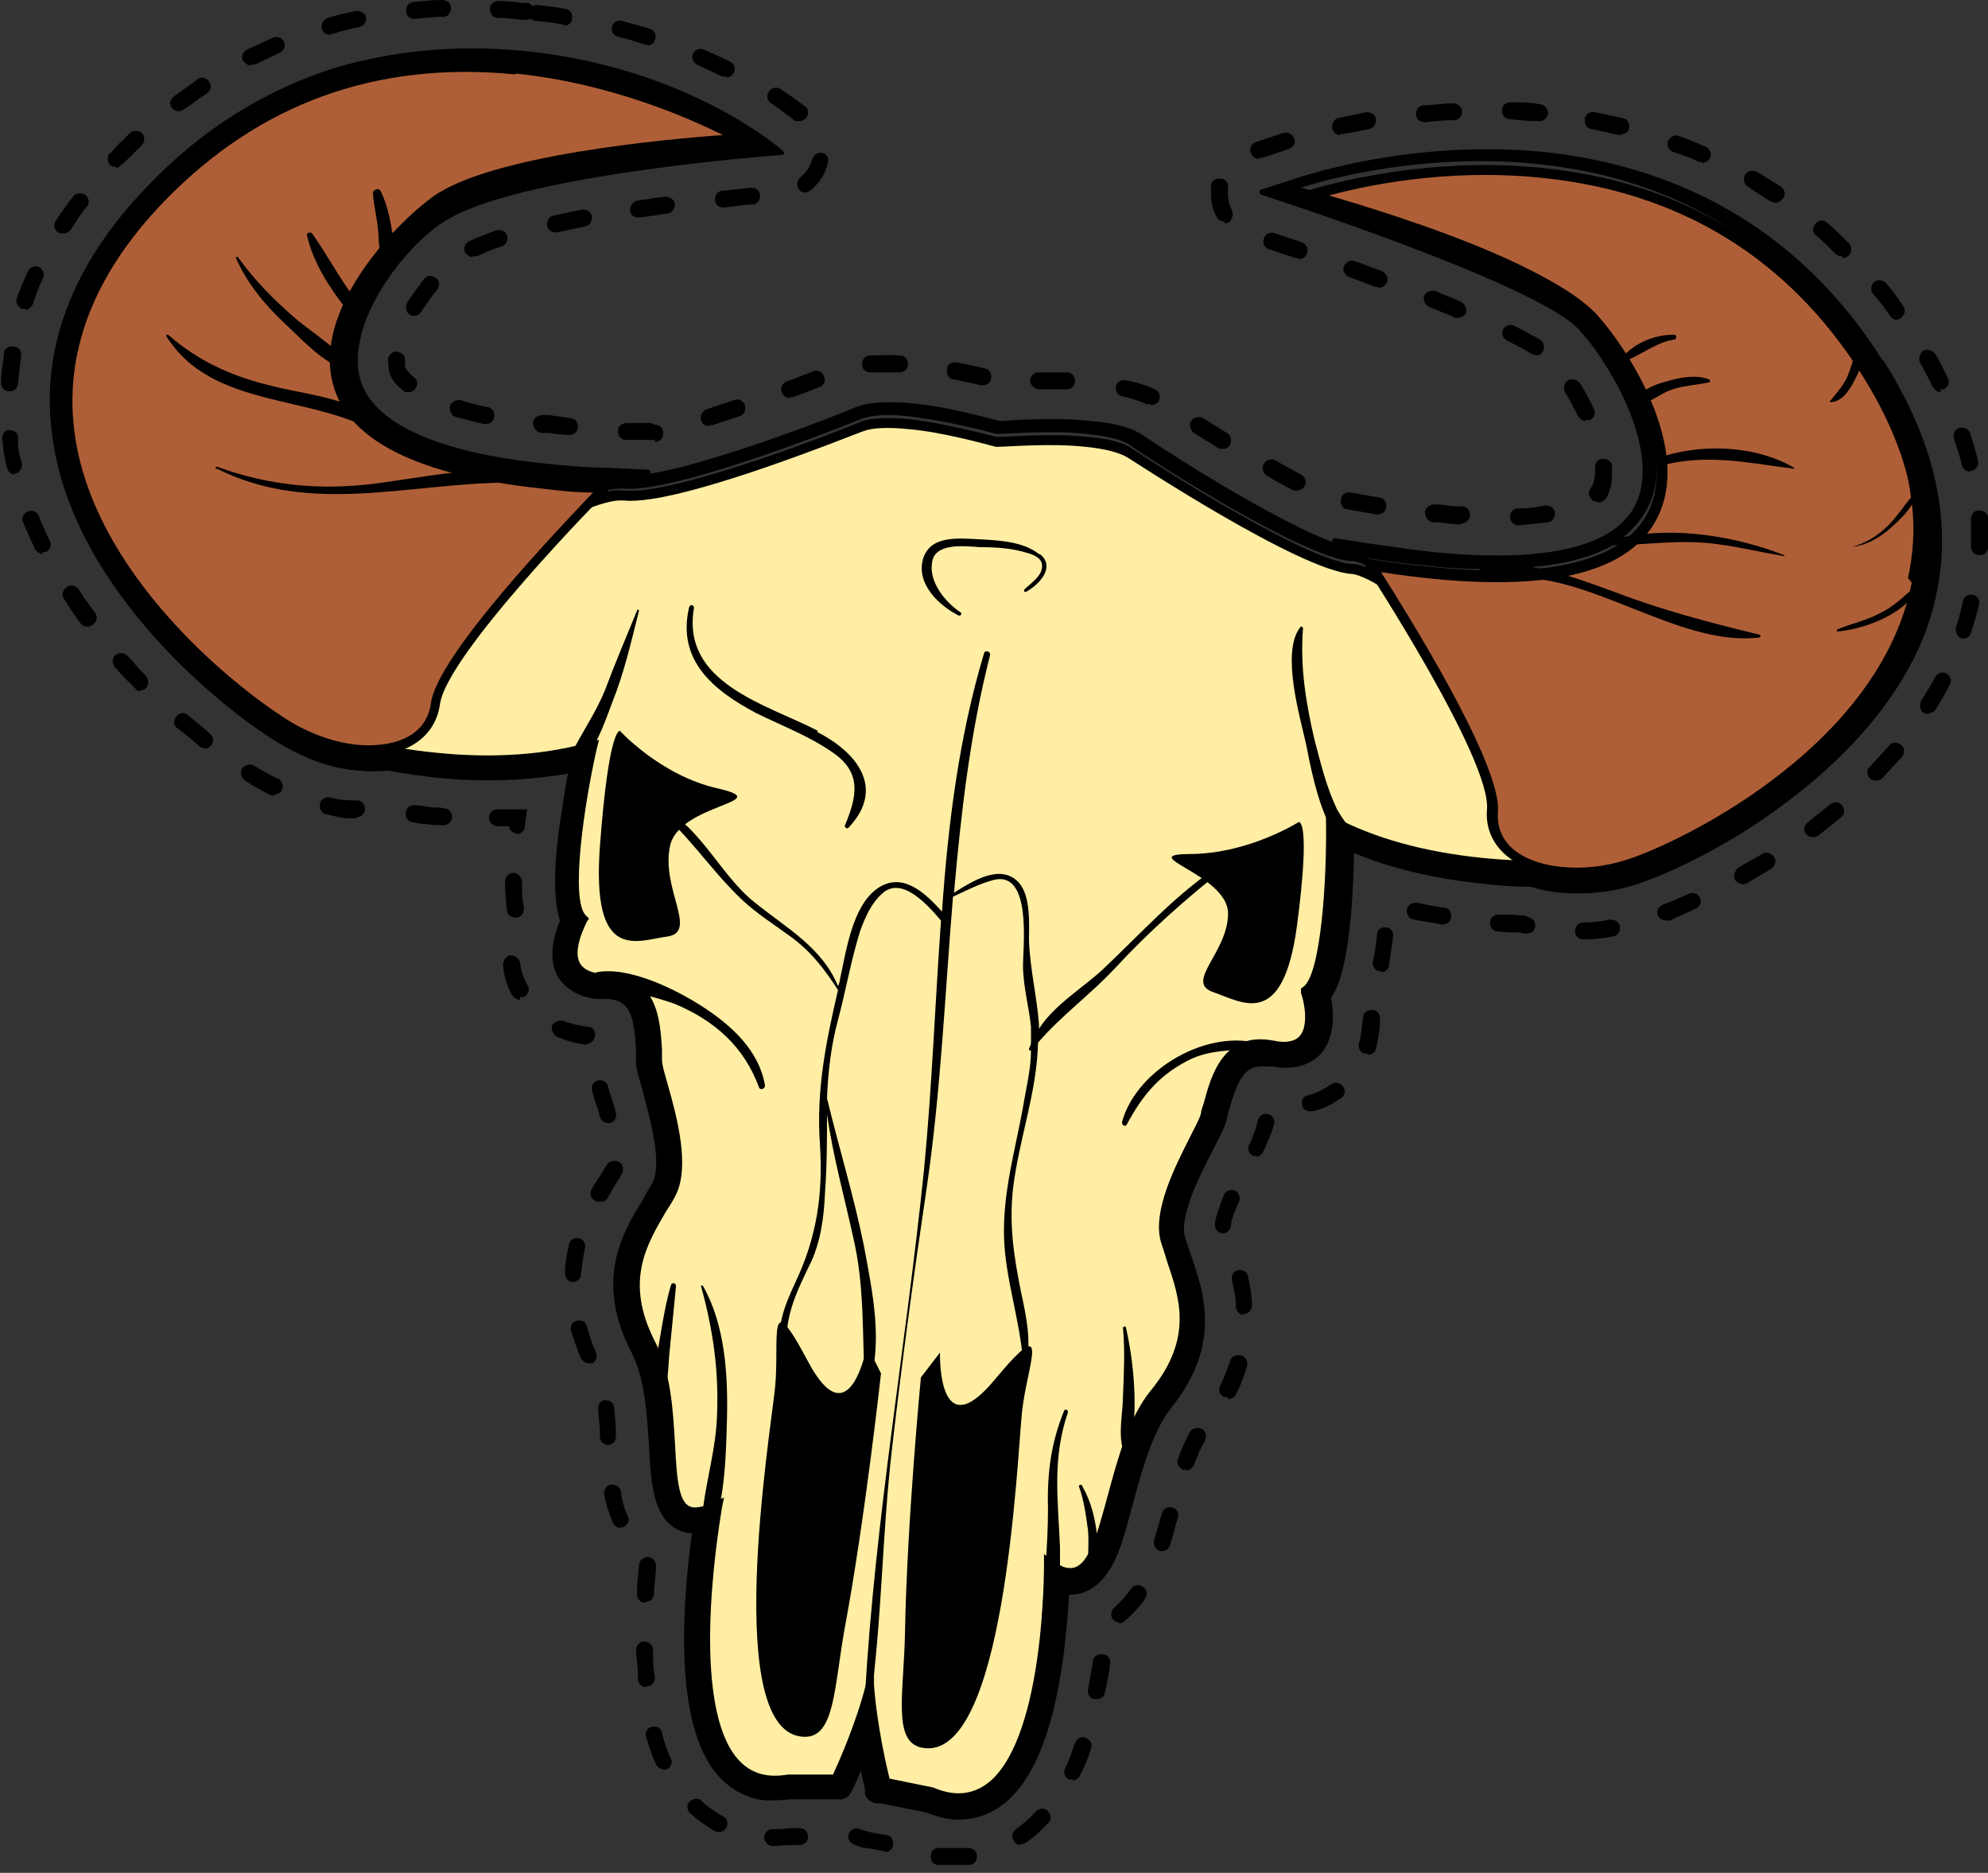 <svg width="241" height="227" viewBox="0 0 241 227" fill="none" xmlns="http://www.w3.org/2000/svg">
<rect x="0" y="0" width="241" height="227" fill="#333333" stroke="none"/>
<g clip-path="url(#clip0_364_244)">
<path d="M164.021 68.848C158.565 68.607 140.987 57.413 137.229 54.886C133.835 52.599 122.803 53.321 120.742 53.441C118.803 52.839 108.135 49.951 104.377 51.515C100.255 53.2 80.737 60.663 75.282 59.82C69.827 58.978 36.974 77.273 40.005 89.189C40.005 89.189 56.977 94.605 71.524 90.272C71.524 90.272 67.524 108.447 70.312 111.215C70.312 111.215 66.19 118.437 72.979 118.437C79.768 118.437 79.04 125.418 79.404 128.186C79.768 130.955 83.404 139.862 81.101 144.195C78.798 148.528 73.949 153.583 78.555 162.49C83.162 171.517 77.949 186.563 86.677 182.229C86.677 182.229 79.889 218.338 95.406 215.209H101.104C101.104 215.209 103.892 209.552 105.347 203.895C105.589 209.793 107.165 215.931 107.165 215.931L112.741 217.014C127.289 223.153 127.046 189.451 127.046 189.451C134.684 195.349 133.593 176.693 139.896 168.749C146.2 160.805 142.563 155.027 141.109 150.333C139.775 145.639 145.109 137.695 146.079 134.927C146.928 132.279 147.655 125.298 154.322 126.622C160.99 127.946 158.323 120.002 158.323 120.002C161.596 117.835 161.354 99.299 161.354 99.299C174.689 106.401 192.388 104.595 192.388 104.595C197.843 93.522 169.355 69.088 163.778 68.848H164.021Z" fill="#FFEEA4"/>
<path d="M115.408 218.459C114.56 218.459 113.59 218.098 112.62 217.737L106.68 216.653V216.292C106.68 216.292 105.468 212.2 104.983 207.506C103.528 211.959 101.71 215.811 101.589 215.811V216.172C101.467 216.172 95.406 216.172 95.406 216.172C92.254 216.774 89.708 215.931 87.89 213.524C82.556 206.422 85.102 188.368 85.95 183.674C85.102 183.915 84.374 184.035 83.768 184.035C80.859 183.794 80.616 179.822 80.374 175.128C80.131 171.156 79.889 166.703 78.07 163.212C74.07 155.268 76.979 150.333 79.404 146.361C79.768 145.639 80.252 145.037 80.616 144.315C82.192 141.306 80.616 135.649 79.646 131.918C79.283 130.473 78.919 129.39 78.798 128.548C78.798 128.187 78.798 127.705 78.798 127.103C78.555 123.011 77.949 119.28 73.1 119.28C72.858 119.28 72.615 119.28 72.373 119.28C70.797 119.159 69.706 118.437 69.1 117.354C68.009 115.308 69.342 112.419 69.827 111.456C67.645 108.086 70.191 95.327 70.918 91.356C65.584 92.8 59.401 93.161 52.613 92.439C45.46 91.717 40.126 90.031 40.005 90.031H39.641V89.55C38.793 86.421 40.248 82.689 43.884 78.477C52.249 68.727 71.039 58.737 75.525 59.459C75.525 59.459 75.646 59.459 75.767 59.459C81.222 60.061 99.649 53.08 104.256 51.154C105.468 50.673 107.407 50.552 110.074 50.793C114.439 51.275 119.288 52.599 120.864 52.96C122.561 52.96 127.652 52.478 131.895 52.96C134.562 53.2 136.381 53.682 137.472 54.524C141.594 57.293 158.202 67.764 163.778 68.366C163.778 68.366 163.899 68.366 164.021 68.366C164.021 68.366 164.021 68.366 164.142 68.366C168.991 68.848 184.993 82.208 191.176 93.402C193.843 98.216 194.57 102.188 193.115 105.077V105.318C192.994 105.318 192.63 105.318 192.63 105.318C192.63 105.318 186.933 105.919 179.78 105.197C172.991 104.475 167.051 102.91 162.081 100.503C162.081 104.475 161.839 117.595 159.172 120.483C159.414 121.567 160.141 124.696 158.687 126.381C157.959 127.344 156.747 127.705 155.05 127.585C154.807 127.585 154.565 127.585 154.322 127.585C149.595 126.622 148.261 130.233 147.17 134.084C147.049 134.566 146.928 135.047 146.806 135.408C146.564 136.13 146.079 137.214 145.352 138.538C143.533 142.028 140.987 147.204 141.836 150.454C142.078 151.176 142.321 151.898 142.563 152.62C144.139 156.953 146.079 162.49 140.503 169.471C138.078 172.6 136.744 177.415 135.532 181.748C134.077 187.164 132.744 191.859 129.471 191.497C128.865 191.497 128.38 191.257 127.774 190.896C127.774 195.349 127.046 211.357 120.864 216.894C119.288 218.338 117.469 218.94 115.408 218.699V218.459ZM107.771 215.57L113.105 216.653C115.893 217.857 118.197 217.496 120.136 215.811C126.683 209.913 126.561 189.812 126.561 189.572V188.368L127.531 189.09C128.38 189.692 128.986 190.053 129.592 190.053C131.895 190.294 132.986 186.081 134.32 181.146C135.532 176.693 136.866 171.758 139.533 168.508C144.745 162.129 142.927 157.194 141.472 152.861C141.23 152.018 140.987 151.296 140.745 150.574C139.654 146.843 142.442 141.426 144.261 137.816C144.867 136.612 145.473 135.529 145.594 134.927C145.594 134.566 145.837 134.084 145.958 133.603C146.806 130.473 148.261 124.937 154.444 126.14C156.02 126.501 157.111 126.14 157.596 125.539C158.687 124.215 158.081 121.326 157.717 120.363V119.881C157.596 119.881 157.959 119.641 157.959 119.641C160.141 118.196 160.869 106.521 160.748 99.42V98.457L161.596 98.938C166.566 101.586 172.628 103.271 179.78 103.994C185.842 104.595 190.691 104.234 192.024 104.114C193.115 101.586 192.388 98.096 189.963 93.883C183.781 82.93 167.779 69.931 163.899 69.57C157.596 69.209 136.987 55.608 136.744 55.487C135.775 54.886 134.077 54.404 131.653 54.163C127.289 53.682 122.197 54.163 120.742 54.163C119.288 53.802 114.317 52.358 109.953 51.997C107.529 51.756 105.71 51.876 104.74 52.237C104.498 52.237 82.313 61.385 75.646 60.663H75.403C71.524 60.302 53.219 69.811 44.854 79.319C41.581 83.05 40.248 86.3 40.854 88.948C42.066 89.309 46.794 90.633 52.855 91.235C59.886 91.957 66.311 91.476 71.645 89.911L72.615 89.67L72.373 90.633C70.797 97.494 69.1 109.169 71.039 110.975L71.403 111.336L71.16 111.697C70.676 112.66 69.463 115.308 70.312 116.752C70.797 117.595 71.767 117.956 73.343 118.076C79.768 118.076 80.01 123.733 80.252 127.103C80.252 127.585 80.252 128.066 80.252 128.427C80.252 129.149 80.616 130.233 80.98 131.557C82.071 135.408 83.647 141.306 81.95 144.797C81.586 145.519 81.222 146.121 80.737 146.843C78.434 150.815 75.646 155.268 79.404 162.61C81.344 166.342 81.586 170.915 81.829 175.008C82.071 179.702 82.313 182.591 84.132 182.711C84.738 182.711 85.587 182.591 86.678 181.989L87.769 181.507L87.526 182.711C87.526 182.952 83.404 205.219 89.102 212.802C90.678 214.848 92.739 215.57 95.527 215.089H95.648H100.982C101.589 213.765 103.771 208.95 104.983 204.136L105.953 200.043V204.256C106.316 209.191 107.529 214.366 107.892 215.811L107.771 215.57Z" fill="black"/>
<path d="M157.596 99.54C157.596 99.54 151.655 103.392 144.503 103.512C137.108 103.512 148.746 105.919 148.867 110.614C148.988 115.308 143.533 119.039 147.049 120.243C150.564 121.446 155.535 124.937 157.232 112.178C158.929 99.299 157.474 99.66 157.474 99.66L157.596 99.54Z" fill="black"/>
<path d="M111.65 166.943L113.954 163.934C113.954 163.934 113.59 175.73 120.621 167.184C127.652 158.759 124.5 165.379 123.894 171.156C123.288 176.934 121.833 213.765 111.772 211.839C108.135 211.117 109.59 205.219 109.711 197.756C109.953 184.516 111.65 166.823 111.65 166.823V166.943Z" fill="black"/>
<path d="M75.04 88.467C75.04 88.467 80.01 94.003 87.041 95.568C94.315 97.253 82.313 97.374 81.222 102.549C80.131 107.725 84.617 112.9 80.98 113.502C77.222 113.984 71.645 116.872 72.736 102.429C73.827 87.985 75.161 88.587 75.161 88.587L75.04 88.467Z" fill="black"/>
<path d="M106.801 166.462L105.104 163.092C105.104 163.092 103.043 174.647 97.952 165.018C92.86 155.389 94.557 162.49 93.951 168.267C93.345 174.045 87.405 210.515 97.588 210.515C101.225 210.515 101.104 204.497 102.437 197.154C104.862 184.155 106.801 166.462 106.801 166.462Z" fill="black"/>
<path d="M166.082 68.487C166.082 68.487 181.356 91.716 180.871 98.216C180.386 104.716 188.994 107.364 197.237 104.716C205.48 102.068 249.122 81.245 226.089 44.895C203.056 8.425 158.444 23.832 158.444 23.832C158.444 23.832 186.327 31.054 193.115 38.516C199.904 45.858 217.239 76.912 166.082 68.487Z" fill="#AF5F37"/>
<path d="M189.115 106.16C183.417 105.558 179.901 102.429 180.265 98.096C180.75 91.957 165.718 68.968 165.597 68.727L164.869 67.524L166.203 67.764C168.749 68.246 171.294 68.487 173.598 68.727C188.024 70.172 196.752 68.005 199.783 62.107C203.541 54.524 196.51 42.849 192.63 38.757C185.963 31.535 158.444 24.313 158.202 24.313L156.262 23.832L158.08 23.23C158.202 23.23 171.294 18.777 186.811 20.341C204.026 22.026 217.361 30.211 226.453 44.534C233.363 55.367 234.939 65.838 231.302 75.588C224.756 93.281 202.813 103.512 197.237 105.318C194.449 106.16 191.66 106.521 188.993 106.28L189.115 106.16ZM167.415 69.329C170.446 74.144 181.962 92.439 181.599 98.337C181.235 102.79 185.357 104.716 189.357 105.077C191.782 105.318 194.449 105.077 197.116 104.234C202.571 102.549 224.028 92.559 230.453 75.227C233.969 65.838 232.272 55.728 225.604 45.256C216.755 31.294 203.662 23.23 186.811 21.545C175.052 20.341 164.869 22.628 160.626 23.832C167.294 25.637 187.781 31.776 193.6 38.155C197.722 42.729 205.117 54.645 200.874 62.829C197.237 70.051 185.963 72.218 167.294 69.329H167.415Z" fill="black"/>
<path d="M73.343 59.098C73.343 59.098 53.704 78.838 52.855 85.337C52.007 91.716 43.157 92.679 35.52 88.467C28.003 84.254 -10.547 55.126 19.396 24.073C49.34 -6.981 89.951 16.971 89.951 16.971C89.951 16.971 61.099 18.536 52.976 24.434C44.854 30.331 21.578 57.293 73.343 59.218V59.098Z" fill="#AF5F37"/>
<path d="M43.157 91.476C40.49 91.235 37.823 90.272 35.277 88.948C30.186 86.059 10.668 71.736 7.88 53.08C6.304 42.729 10.062 32.859 18.912 23.591C30.671 11.314 45.46 6.018 62.675 7.824C78.192 9.388 90.072 16.369 90.193 16.369L91.89 17.332H89.951C89.708 17.453 61.22 19.017 53.34 24.795C48.733 28.044 39.399 38.155 41.581 46.219C43.278 52.478 51.522 56.45 65.826 57.895C68.13 58.135 70.676 58.256 73.343 58.376H74.676L73.706 59.459C73.464 59.7 54.189 79.199 53.34 85.337C52.734 89.67 48.733 92.078 43.036 91.476H43.157ZM62.553 9.027C45.703 7.342 31.398 12.518 19.881 24.434C11.274 33.34 7.637 42.97 9.092 52.839C11.759 71.014 30.913 85.097 35.883 87.865C38.308 89.189 40.854 90.031 43.278 90.272C47.279 90.633 51.643 89.55 52.249 85.217C52.976 79.439 68.009 63.792 71.888 59.7C69.706 59.7 67.645 59.459 65.705 59.219C50.794 57.654 42.187 53.441 40.369 46.58C37.944 37.674 47.521 27.443 52.492 23.832C59.523 18.777 80.859 16.851 87.647 16.369C83.768 14.444 74.191 10.111 62.432 8.907L62.553 9.027Z" fill="black"/>
<path d="M228.15 43.571C223.058 35.507 216.512 29.248 208.632 24.915C202.207 21.425 195.055 19.258 187.175 18.416C171.294 16.851 158.202 21.304 157.717 21.425L152.868 22.989C152.625 22.989 152.625 23.471 152.868 23.591C152.868 23.591 186.205 34.303 191.418 39.961C195.419 44.294 201.48 55.006 198.207 61.265C195.661 66.32 187.296 68.246 173.84 66.922C171.537 66.681 169.112 66.32 166.566 65.959L161.839 65.237C161.596 65.237 161.354 65.477 161.596 65.718C155.656 63.552 144.382 56.691 138.684 52.839C137.351 51.876 135.169 51.275 132.259 51.034C128.016 50.552 123.167 50.913 121.227 51.034C119.288 50.552 114.56 49.228 110.438 48.867C107.407 48.627 105.225 48.747 103.771 49.349C97.346 51.997 84.98 56.45 78.798 57.413C78.919 57.172 78.798 56.932 78.555 56.932L73.706 56.691C71.16 56.691 68.615 56.45 66.311 56.209C52.976 54.886 45.097 51.275 43.642 45.858C41.823 38.998 49.461 29.128 54.673 26.36C64.614 20.943 94.8 18.777 94.8 18.777C95.042 18.777 95.163 18.416 94.921 18.295C94.921 18.295 83.526 8.064 63.16 6.139C55.28 5.416 47.764 6.139 40.732 8.185C32.246 10.833 24.488 15.647 17.942 22.508C8.607 32.137 4.728 42.608 6.425 53.441C7.637 61.746 12.244 70.292 19.76 78.356C25.821 84.856 32.246 89.309 34.792 90.633C37.581 92.198 40.49 93.161 43.399 93.402C44.733 93.522 45.945 93.522 47.036 93.402C48.976 93.763 50.794 94.004 52.734 94.244C58.674 94.846 64.008 94.605 68.857 93.763C68.493 95.448 68.251 97.494 67.887 99.66C66.918 106.521 67.281 109.771 67.887 111.576C67.16 113.262 66.433 116.03 67.524 118.196C68.13 119.28 69.463 120.724 72.251 121.085C72.494 121.085 72.858 121.085 73.221 121.085C73.464 121.085 73.585 121.085 73.828 121.085C76.373 121.326 76.858 123.131 77.101 127.224C77.101 127.825 77.101 128.307 77.101 128.788C77.101 129.751 77.585 130.835 77.949 132.399C78.798 135.649 80.374 141.065 79.04 143.473C78.677 144.074 78.313 144.676 77.949 145.398C75.403 149.491 72.009 155.268 76.616 164.055C78.192 167.184 78.434 171.517 78.677 175.248C78.798 177.656 78.919 179.702 79.404 181.507C80.252 184.877 82.313 185.72 83.768 185.84C83.768 185.84 83.768 185.84 83.889 185.84C82.919 192.942 81.465 207.867 86.556 214.607C88.132 216.653 90.314 217.977 92.739 218.218C93.709 218.218 94.679 218.218 95.77 218.098H101.225H101.831C102.437 218.098 102.922 217.737 103.164 217.255L103.407 216.774C103.407 216.774 103.892 215.811 104.377 214.607C104.619 215.931 104.862 216.894 104.862 216.894V217.496C105.104 218.098 105.589 218.459 106.195 218.579H106.801L112.135 219.662C113.226 220.023 114.196 220.385 115.287 220.505C117.833 220.746 120.136 220.023 122.197 218.218C128.016 213.042 129.228 199.803 129.592 193.303C131.168 193.303 133.35 192.701 135.047 189.331C136.017 187.405 136.623 184.877 137.351 182.229C138.442 178.137 139.775 173.443 141.957 170.675C148.14 162.971 145.958 156.713 144.382 152.139C144.139 151.417 143.897 150.694 143.654 149.972C142.927 147.445 145.473 142.389 147.049 139.38C147.776 137.936 148.382 136.853 148.625 136.01C148.746 135.529 148.867 135.047 148.988 134.566C150.079 130.714 150.928 129.029 153.474 129.27C153.716 129.27 153.838 129.27 154.08 129.27C154.444 129.27 154.686 129.27 155.05 129.39C157.838 129.631 159.414 128.548 160.263 127.585C161.839 125.539 161.717 122.77 161.354 120.965C162.445 119.4 163.414 116.15 163.899 109.29C164.021 107.123 164.142 105.077 164.142 103.392C168.748 105.318 173.961 106.521 179.901 107.123C181.72 107.364 183.659 107.484 185.599 107.484C186.69 107.845 187.902 108.086 189.236 108.206C192.145 108.447 195.176 108.206 198.207 107.243C200.995 106.401 208.147 103.392 215.421 98.096C224.271 91.717 230.574 84.254 233.484 76.43C237.242 66.079 235.545 55.126 228.392 43.812L228.15 43.571ZM232.15 71.135C230.696 72.338 229.605 73.542 227.786 74.384C226.21 75.227 224.392 75.588 222.695 76.31V76.551C225.483 76.31 229.483 74.986 231.665 72.579C226.574 91.837 202.935 102.79 197.116 104.716C194.327 105.558 191.539 105.919 189.115 105.679C187.902 105.558 186.69 105.318 185.72 104.956C184.023 104.956 181.962 104.836 179.78 104.595C174.81 104.114 169.112 103.031 163.778 100.623C163.172 99.781 162.566 98.938 162.081 98.096C160.869 95.568 160.141 92.68 159.414 89.911C158.323 85.337 157.596 80.884 157.959 76.19C157.959 75.949 157.717 75.829 157.596 76.069C155.292 79.079 157.596 86.902 158.323 90.152C158.687 91.957 159.656 97.494 161.475 100.503C161.475 104.355 161.232 118.437 158.444 120.243C158.444 120.243 160.869 127.464 155.171 126.983C154.929 126.983 154.686 126.983 154.444 126.983C154.201 126.983 153.959 126.983 153.595 126.983C153.595 126.983 153.474 126.983 153.353 126.983C153.353 126.863 153.353 126.742 153.11 126.622C146.564 124.455 137.714 129.631 136.017 136.01C136.017 136.492 136.502 136.612 136.623 136.251C138.442 132.881 140.381 130.473 143.776 128.668C145.958 127.464 148.261 127.344 150.564 127.224C147.291 128.668 146.685 133.242 146.079 135.288C145.23 137.936 139.775 145.88 141.109 150.694C142.442 155.389 146.2 161.286 139.896 169.11C138.927 170.314 138.078 171.878 137.351 173.563C137.836 169.471 137.351 164.657 136.502 160.925C136.502 160.685 136.138 160.805 136.138 160.925C136.381 163.694 136.26 166.342 136.138 169.11C136.138 171.276 135.532 173.563 136.138 175.73C136.138 175.85 136.26 175.971 136.381 175.971C135.047 179.943 134.199 184.276 132.986 187.285C132.986 186.924 132.986 186.442 132.986 186.081C132.744 183.915 132.259 181.989 131.168 180.063C131.168 179.822 130.683 180.063 130.804 180.183C131.41 181.868 131.653 183.674 131.895 185.479C132.017 186.803 131.895 188.127 131.895 189.451C131.168 190.414 130.441 190.896 129.35 190.775C129.107 190.775 128.865 190.775 128.501 190.535C128.501 189.572 128.501 188.488 128.501 187.525C128.259 181.748 127.531 176.813 129.471 171.156C129.471 170.915 129.107 170.675 128.986 171.036C127.41 174.887 126.925 178.619 127.046 182.831C127.046 187.405 126.561 191.618 126.319 196.192C126.319 196.432 126.44 196.553 126.561 196.553C125.834 205.219 123.409 218.82 115.287 218.098C114.439 218.098 113.59 217.737 112.62 217.375L107.044 216.292C107.044 216.292 105.953 211.959 105.347 207.024C105.347 207.024 105.468 206.904 105.468 206.784C106.923 196.553 106.923 185.961 108.135 175.61C109.347 165.018 110.802 154.305 112.378 143.713C114.075 132.038 114.56 120.363 115.53 108.688C117.106 107.966 118.682 107.123 120.5 106.642C125.107 105.558 124.016 114.706 124.016 116.993C124.016 119.52 124.743 122.048 124.985 124.455C124.985 125.057 124.985 125.779 124.985 126.381C124.985 126.622 124.864 126.863 124.743 127.103C124.743 127.224 124.743 127.344 124.985 127.344C124.985 129.631 124.379 131.918 124.016 134.205C123.046 139.501 121.591 144.436 121.712 149.852C121.834 154.907 123.652 159.962 124.016 165.018C124.016 165.258 124.379 165.258 124.501 165.018C124.985 162.249 124.379 159.361 123.773 156.592C122.925 152.38 122.318 148.528 122.803 144.074C123.531 138.056 125.713 132.399 125.834 126.381C128.743 123.011 132.138 120.604 135.169 117.354C139.29 112.9 143.776 108.928 148.504 105.197C148.867 104.956 148.504 104.475 148.14 104.716C142.685 108.206 138.442 113.021 133.714 117.474C131.41 119.641 127.774 121.807 125.955 124.696C125.955 124.576 125.955 124.335 125.955 124.215C125.713 120.844 124.864 117.474 124.743 113.984C124.743 112.058 124.985 108.688 123.531 107.003C121.349 104.595 117.954 106.762 115.651 108.206C116.5 98.577 117.591 88.948 120.015 79.439C120.136 78.958 119.409 78.717 119.288 79.199C116.257 89.309 114.924 99.901 114.196 110.493C112.135 108.206 109.347 105.558 106.316 107.725C103.286 109.891 102.558 115.428 101.831 118.678C101.831 118.919 101.71 119.28 101.589 119.52C99.649 114.826 95.406 112.539 91.527 109.41C87.041 105.919 84.496 99.059 78.798 97.374C83.283 100.744 85.95 105.318 90.072 109.169C91.769 110.734 93.83 112.058 95.648 113.382C98.194 115.187 99.891 117.354 101.589 120.002C100.134 126.261 98.921 132.159 99.406 138.778C99.77 144.676 99.043 149.852 96.497 155.268C95.042 158.398 93.83 161.286 94.921 164.657C94.921 165.018 95.527 164.777 95.527 164.416C94.8 160.083 96.497 156.713 98.315 152.981C99.528 150.333 99.891 147.445 100.013 144.556C100.255 141.306 100.255 138.177 100.255 135.047C100.982 140.102 102.316 144.917 103.407 149.852C104.862 155.99 104.498 161.888 104.862 168.147C104.862 168.388 105.225 168.388 105.225 168.147C107.165 162.851 105.71 156.351 104.74 151.055C103.528 145.037 101.71 139.14 100.255 133.121C100.376 129.992 100.74 126.742 101.589 123.613C102.558 120.002 103.164 116.391 104.256 112.9C104.862 111.215 105.589 109.53 106.923 108.327C109.347 106.04 112.62 109.891 114.075 111.576C113.348 121.687 112.984 131.797 112.014 141.788C109.832 163.092 106.074 184.155 104.862 205.46C103.407 210.635 100.982 215.45 100.982 215.45H95.285C94.315 215.45 93.466 215.57 92.739 215.45C83.526 214.487 84.738 195.951 85.829 187.044C87.89 182.591 88.011 176.572 88.132 171.878C88.254 166.582 87.89 160.564 85.223 155.87C85.223 155.75 84.859 155.87 84.98 155.87C86.435 161.166 87.162 166.101 86.92 171.638C86.799 175.369 85.708 179.1 85.223 182.831C84.738 182.952 84.253 183.072 83.768 182.952C80.374 182.591 81.344 175.971 80.374 169.351C81.101 167.425 80.98 165.258 81.222 163.333C81.465 160.805 81.707 158.398 81.95 155.87C81.95 155.509 81.465 155.389 81.344 155.75C80.737 157.796 80.374 159.962 80.01 162.129C79.889 162.971 79.646 163.934 79.525 164.897C79.283 164.055 78.919 163.212 78.555 162.49C73.949 153.463 78.798 148.528 81.101 144.195C83.404 139.862 79.646 130.955 79.404 128.187C79.162 126.381 79.404 122.77 77.707 120.483C79.162 120.844 80.495 121.205 81.829 121.687C86.678 123.733 90.193 126.863 92.012 131.797C92.133 132.159 92.739 132.038 92.739 131.557C92.012 127.344 88.738 124.335 85.223 122.048C82.071 120.002 76.373 117.113 72.373 117.835C72.251 117.835 72.13 118.076 72.009 118.196C66.554 117.474 70.312 110.975 70.312 110.975C68.009 108.688 70.312 95.689 71.282 91.476C72.615 89.67 73.464 87.143 74.191 85.217C75.646 81.606 76.495 77.875 77.464 74.023C77.464 73.903 77.222 73.782 77.222 74.023C75.888 77.273 74.555 80.403 73.343 83.652C72.373 86.059 70.918 88.226 69.706 90.513C63.766 91.957 57.704 91.957 52.492 91.356C50.309 91.115 48.37 90.874 46.672 90.513C45.581 90.633 44.369 90.754 43.157 90.513C40.732 90.272 38.065 89.43 35.52 87.985C28.003 83.773 -10.547 54.645 19.396 23.591C33.216 9.268 49.34 6.62 62.675 7.944C78.192 9.509 89.951 16.49 89.951 16.49C89.951 16.49 61.099 18.054 52.976 23.952C51.522 25.035 49.582 26.721 47.642 28.887C47.642 28.646 47.642 28.285 47.521 28.045C47.279 26.36 46.915 24.795 46.188 23.23C45.945 22.628 45.097 22.989 45.218 23.591C45.339 25.035 45.703 26.48 45.824 27.804C45.945 28.646 45.824 29.73 46.188 30.693C44.854 32.257 43.763 34.063 42.793 35.868C40.975 33.461 39.641 30.813 37.823 28.285C37.581 28.045 37.096 28.285 37.217 28.526C37.944 31.776 39.884 34.785 41.945 37.433C41.217 39.118 40.732 40.803 40.732 42.488C39.278 41.164 37.459 39.961 36.005 38.757C33.337 36.47 30.913 34.063 28.852 31.174C28.852 31.054 28.488 31.174 28.61 31.294C29.943 34.303 32.004 36.831 34.429 39.118C36.247 40.803 38.429 43.21 40.854 44.414C41.096 46.099 41.581 47.664 42.793 49.228C40.611 48.386 38.308 47.904 35.883 47.423C29.822 46.219 25.094 44.655 20.366 40.562C20.366 40.562 20.124 40.562 20.124 40.683C25.7 49.71 38.065 47.664 46.188 52.719C46.43 52.719 46.551 52.839 46.794 52.719C49.582 54.524 53.583 55.969 58.916 56.932C54.431 57.172 49.946 58.015 45.46 58.617C38.793 59.459 32.61 58.858 26.306 56.571C26.064 56.571 26.064 56.811 26.306 56.811C37.581 62.468 49.34 58.617 61.341 58.496C61.947 58.496 62.19 57.895 62.19 57.533C63.402 57.654 64.614 57.895 65.948 58.015C68.251 58.256 70.797 58.376 73.464 58.496C73.464 58.496 72.979 58.978 72.13 59.82C73.464 59.339 74.555 59.219 75.282 59.219C75.282 59.219 75.403 59.219 75.525 59.219C81.344 59.82 100.255 52.478 104.377 50.793C105.589 50.312 107.65 50.191 109.953 50.432C114.317 50.913 119.53 52.237 120.742 52.599C122.076 52.599 127.41 52.117 131.774 52.599C133.956 52.839 136.017 53.2 137.108 54.043C140.745 56.571 157.838 67.403 163.657 68.005H163.899C164.627 68.005 165.597 68.487 166.93 69.209C166.324 68.246 165.839 67.644 165.839 67.644C168.506 68.125 171.052 68.366 173.355 68.607C175.537 68.848 177.477 68.968 179.416 68.968C179.174 69.209 179.295 69.57 179.538 69.57C182.326 69.931 185.114 69.931 187.902 70.412C191.539 71.135 194.934 72.579 198.328 73.903C202.935 75.708 208.269 77.875 213.239 77.273C213.481 77.273 213.481 76.912 213.239 76.912C207.299 75.468 201.722 74.023 196.025 71.857C192.994 70.773 189.357 69.329 185.72 68.727C189.963 68.366 193.236 67.403 195.54 66.079C198.813 66.079 202.086 65.598 205.359 65.718C209.117 65.838 212.633 66.801 216.27 67.403C216.27 67.403 216.391 67.283 216.27 67.283C210.451 64.996 203.056 63.792 196.752 65.116C199.661 62.83 200.874 59.82 200.874 56.571C206.693 54.886 211.663 56.089 217.482 56.811C217.482 56.811 217.603 56.811 217.482 56.691C212.754 53.923 205.965 53.682 200.753 55.608C200.753 53.441 200.025 51.154 199.298 48.867C200.389 48.506 201.48 47.664 202.45 47.303C204.026 46.701 205.602 46.701 207.178 46.34C207.299 46.34 207.42 46.099 207.178 45.979C205.602 45.377 203.662 45.738 202.086 46.219C201.116 46.46 199.661 46.942 198.813 47.784C198.207 46.34 197.601 45.016 196.873 43.812C198.934 43.09 200.631 41.525 202.935 41.164C203.298 41.164 203.298 40.562 202.935 40.562C200.631 40.562 198.207 41.525 196.631 43.331C195.176 40.803 193.6 38.757 192.388 37.433C185.599 30.091 157.717 22.749 157.717 22.749C157.717 22.749 170.688 18.295 186.205 19.86C199.298 21.184 214.209 26.721 224.756 42.849C224.756 43.571 224.392 44.414 224.149 45.136C223.664 46.581 222.695 47.543 221.846 48.627V48.747C223.18 48.747 224.028 47.543 224.634 46.46C224.877 45.979 225.362 45.136 225.604 44.294C229.12 49.951 231.059 55.367 231.665 60.302C230.938 61.144 230.211 62.228 229.483 63.07C228.15 64.635 226.331 65.838 224.392 66.32C226.21 66.079 227.544 65.357 228.877 64.274C229.847 63.431 231.059 62.348 231.787 61.144C232.15 64.274 231.908 67.283 231.302 70.051L232.15 71.135Z" fill="black"/>
<path d="M125.955 67.162C124.016 65.598 120.864 65.478 118.56 65.357C116.136 65.237 112.741 64.876 111.893 67.764C111.044 70.773 113.833 73.421 116.257 74.625C116.5 74.625 116.621 74.384 116.499 74.264C114.681 73.06 112.62 70.653 112.984 68.246C113.226 65.718 116.984 66.2 118.803 66.32C120.742 66.32 122.682 66.44 124.622 67.042C125.47 67.283 126.44 67.764 126.319 68.727C126.319 69.811 124.864 70.773 124.137 71.496C124.137 71.496 124.137 71.857 124.379 71.736C125.955 70.894 128.016 68.727 126.076 67.162H125.955Z" fill="black"/>
<path d="M99.164 88.587C92.86 85.337 82.556 82.81 84.132 73.662C84.132 73.301 83.647 73.181 83.526 73.662C82.071 80.041 86.435 83.652 91.648 86.421C94.8 87.985 98.073 89.189 100.982 91.235C104.498 93.642 103.892 96.531 102.437 100.022C102.316 100.383 102.801 100.503 102.922 100.262C107.407 95.448 103.771 91.115 99.043 88.707L99.164 88.587Z" fill="black"/>
<path d="M116.136 226.042C115.651 226.042 115.166 226.042 114.681 226.042C114.439 226.042 114.075 226.042 113.711 226.042C113.105 226.042 112.741 225.44 112.863 224.838C112.863 224.236 113.469 223.875 114.075 223.995C114.317 223.995 114.56 223.995 114.924 223.995C115.772 223.995 116.499 223.995 117.348 223.995C117.954 223.995 118.439 224.357 118.439 224.958C118.439 225.56 118.075 226.042 117.469 226.042C117.106 226.042 116.621 226.042 116.136 226.042ZM107.286 224.357C107.286 224.357 107.165 224.357 107.044 224.357L105.104 223.995C104.498 223.995 104.013 223.755 103.407 223.514C102.922 223.273 102.68 222.671 102.922 222.19C103.164 221.709 103.771 221.468 104.256 221.709C104.619 221.829 104.983 221.949 105.468 222.07L107.407 222.431C108.014 222.431 108.377 223.033 108.256 223.634C108.256 224.116 107.771 224.477 107.286 224.477V224.357ZM93.709 223.755C93.103 223.755 92.739 223.273 92.618 222.792C92.618 222.19 93.103 221.709 93.588 221.709C94.315 221.709 95.042 221.709 95.77 221.588H96.982C97.588 221.588 97.952 222.07 97.952 222.671C97.952 223.273 97.467 223.634 96.861 223.634H95.891C95.042 223.634 94.315 223.755 93.466 223.755H93.709ZM123.773 223.634C123.409 223.634 123.167 223.514 122.925 223.153C122.561 222.671 122.682 222.07 123.167 221.709C123.652 221.347 124.137 220.986 124.622 220.505C124.985 220.264 125.228 219.903 125.592 219.542C125.955 219.181 126.683 219.061 127.046 219.542C127.41 219.903 127.531 220.625 127.046 220.986C126.683 221.347 126.319 221.709 125.955 222.07C125.47 222.551 124.864 223.033 124.258 223.394C124.137 223.514 123.894 223.514 123.652 223.514L123.773 223.634ZM87.162 222.07C87.041 222.07 86.799 222.07 86.678 221.949C85.587 221.347 84.617 220.625 83.647 219.783C83.283 219.422 83.162 218.699 83.647 218.338C84.011 217.977 84.738 217.857 85.102 218.338C85.829 219.061 86.799 219.662 87.647 220.144C88.132 220.385 88.375 220.986 88.011 221.588C87.769 221.949 87.526 222.07 87.162 222.07ZM130.077 215.69C129.956 215.69 129.834 215.69 129.592 215.69C129.107 215.45 128.865 214.848 129.107 214.366C129.592 213.403 129.956 212.32 130.319 211.237C130.562 210.756 131.047 210.394 131.653 210.635C132.138 210.876 132.501 211.357 132.259 211.959C131.895 213.163 131.41 214.246 130.926 215.209C130.804 215.57 130.319 215.811 129.956 215.811L130.077 215.69ZM80.495 214.487C80.131 214.487 79.768 214.246 79.525 213.885C79.04 212.802 78.677 211.718 78.313 210.515C78.192 209.913 78.434 209.432 79.04 209.311C79.646 209.191 80.131 209.432 80.252 210.033C80.495 211.117 80.859 212.2 81.344 213.163C81.586 213.644 81.344 214.246 80.737 214.487C80.616 214.487 80.495 214.487 80.374 214.487H80.495ZM132.986 205.941C132.986 205.941 132.865 205.941 132.744 205.941C132.138 205.941 131.774 205.339 131.895 204.737C132.138 203.654 132.259 202.571 132.501 201.367C132.501 200.765 133.108 200.404 133.714 200.525C134.32 200.525 134.684 201.126 134.562 201.728C134.441 202.932 134.199 204.015 133.956 205.098C133.956 205.58 133.471 205.941 132.986 205.941ZM78.313 204.497C77.828 204.497 77.343 204.136 77.343 203.534C77.343 202.45 77.222 201.247 77.101 200.043C77.101 199.441 77.585 198.96 78.07 198.96C78.677 198.96 79.162 199.441 79.162 199.923C79.162 201.126 79.162 202.21 79.404 203.293C79.404 203.895 79.04 204.376 78.434 204.376L78.313 204.497ZM135.775 196.673C135.532 196.673 135.169 196.553 134.926 196.312C134.562 195.831 134.684 195.229 135.047 194.868C135.775 194.266 136.502 193.423 137.108 192.581C137.472 192.099 138.078 191.979 138.563 192.34C139.048 192.701 139.169 193.303 138.805 193.784C138.078 194.868 137.229 195.71 136.26 196.553C136.017 196.673 135.896 196.793 135.653 196.793L135.775 196.673ZM78.192 194.266C77.585 194.266 77.222 193.784 77.222 193.183C77.222 191.979 77.343 190.896 77.464 189.692C77.464 189.09 78.07 188.729 78.555 188.729C79.162 188.729 79.525 189.331 79.525 189.812C79.525 190.896 79.283 192.099 79.283 193.183C79.283 193.784 78.798 194.145 78.313 194.145L78.192 194.266ZM140.866 188.007H140.624C140.139 187.887 139.775 187.285 139.896 186.683C140.26 185.6 140.503 184.516 140.866 183.433C140.987 182.831 141.594 182.591 142.078 182.711C142.685 182.831 142.927 183.433 142.806 183.915C142.442 184.998 142.2 186.201 141.836 187.285C141.715 187.766 141.351 188.007 140.866 188.007ZM75.282 185.239C74.918 185.239 74.555 184.998 74.312 184.637C74.07 184.035 73.828 183.313 73.585 182.591C73.464 182.109 73.343 181.628 73.221 181.146C73.221 180.544 73.464 180.063 74.07 179.943C74.676 179.943 75.161 180.183 75.282 180.785C75.282 181.267 75.403 181.628 75.525 182.109C75.646 182.711 75.888 183.313 76.131 183.794C76.373 184.276 76.131 184.877 75.525 185.118C75.403 185.118 75.282 185.118 75.161 185.118L75.282 185.239ZM143.776 178.137C143.776 178.137 143.533 178.137 143.412 178.137C142.927 177.896 142.563 177.415 142.806 176.813C143.291 175.489 143.776 174.406 144.261 173.563C144.503 173.082 145.23 172.962 145.715 173.202C146.2 173.443 146.321 174.165 146.079 174.647C145.594 175.369 145.23 176.332 144.745 177.535C144.624 177.896 144.139 178.258 143.776 178.258V178.137ZM73.706 175.128C73.221 175.128 72.736 174.767 72.736 174.165C72.736 173.202 72.615 171.999 72.494 170.795C72.494 170.193 72.858 169.712 73.343 169.712C73.949 169.712 74.434 170.073 74.434 170.554C74.555 171.758 74.676 172.962 74.676 174.045C74.676 174.647 74.312 175.128 73.706 175.128ZM148.867 169.351C148.746 169.351 148.625 169.351 148.382 169.351C147.897 169.11 147.655 168.508 147.897 168.027C148.382 167.064 148.746 165.98 149.11 165.018C149.231 164.416 149.837 164.175 150.443 164.295C151.049 164.416 151.292 165.018 151.171 165.619C150.807 166.703 150.443 167.906 149.837 168.99C149.716 169.351 149.231 169.591 148.867 169.591V169.351ZM71.403 165.258C71.039 165.258 70.675 165.018 70.433 164.657C69.948 163.573 69.585 162.37 69.221 161.286C69.1 160.685 69.342 160.203 69.948 160.083C70.554 159.962 71.039 160.203 71.16 160.805C71.403 161.768 71.767 162.851 72.251 163.934C72.494 164.416 72.251 165.018 71.767 165.258C71.645 165.258 71.524 165.258 71.403 165.258ZM150.807 159.361C150.322 159.361 149.837 158.999 149.837 158.398C149.837 157.314 149.595 156.351 149.352 155.148C149.231 154.546 149.595 154.065 150.079 153.944C150.686 153.824 151.171 154.185 151.292 154.666C151.534 155.87 151.777 157.074 151.777 158.157C151.777 158.759 151.413 159.24 150.807 159.24V159.361ZM69.463 155.389C68.857 155.389 68.493 154.907 68.493 154.305C68.493 153.102 68.736 151.898 68.978 150.815C69.1 150.213 69.706 149.972 70.191 150.093C70.797 150.213 71.039 150.815 70.918 151.296C70.675 152.379 70.554 153.463 70.433 154.426C70.433 155.027 69.948 155.389 69.463 155.389ZM148.261 149.491C147.655 149.491 147.291 149.009 147.291 148.408C147.291 147.685 147.776 146.482 148.382 144.797C148.625 144.315 149.231 144.074 149.716 144.315C150.201 144.556 150.443 145.158 150.201 145.639C149.352 147.445 149.231 148.287 149.231 148.528C149.231 149.009 148.746 149.491 148.261 149.491ZM72.615 145.639C72.494 145.639 72.251 145.639 72.13 145.519C71.645 145.278 71.403 144.676 71.767 144.074C72.13 143.352 72.615 142.75 72.979 142.149C73.221 141.788 73.343 141.426 73.585 141.186C73.828 140.704 74.555 140.584 75.04 140.825C75.525 141.065 75.646 141.788 75.403 142.269C75.161 142.63 75.04 142.991 74.797 143.232C74.434 143.834 74.07 144.436 73.706 145.158C73.464 145.519 73.221 145.639 72.858 145.639H72.615ZM152.383 140.102C152.262 140.102 152.14 140.102 151.898 140.102C151.413 139.862 151.171 139.26 151.413 138.778C151.777 138.177 151.898 137.575 152.14 137.093C152.262 136.612 152.383 136.251 152.504 135.769C152.625 135.168 153.231 134.927 153.716 135.047C154.322 135.168 154.565 135.769 154.444 136.251C154.322 136.732 154.201 137.214 153.959 137.695C153.716 138.297 153.474 138.899 153.11 139.621C152.989 139.982 152.504 140.223 152.14 140.223L152.383 140.102ZM73.706 136.13C73.221 136.13 72.858 135.769 72.736 135.408C72.615 134.927 72.494 134.325 72.251 133.844C72.009 133.121 71.888 132.64 71.767 132.159C71.645 131.557 72.009 131.075 72.494 130.955C73.1 130.835 73.585 131.196 73.706 131.677C73.828 132.159 73.949 132.64 74.191 133.242C74.434 133.964 74.555 134.445 74.676 134.927C74.797 135.529 74.434 136.01 73.949 136.13C73.949 136.13 73.828 136.13 73.706 136.13ZM158.808 134.686C158.323 134.686 157.959 134.445 157.838 133.964C157.717 133.362 157.959 132.881 158.565 132.76C159.535 132.52 160.505 132.038 161.354 131.436C161.839 131.075 162.445 131.196 162.808 131.677C163.172 132.159 163.051 132.76 162.566 133.121C161.475 133.844 160.384 134.445 159.172 134.686H158.929H158.808ZM165.718 127.705H165.475C164.869 127.585 164.627 126.983 164.748 126.501C164.99 125.539 165.112 124.455 165.233 123.372C165.233 122.77 165.718 122.409 166.324 122.409C166.93 122.409 167.294 122.891 167.294 123.492C167.294 124.816 167.051 126.02 166.809 127.103C166.688 127.585 166.324 127.825 165.839 127.825L165.718 127.705ZM71.282 126.622C71.282 126.622 71.282 126.622 71.16 126.622C69.827 126.501 68.615 126.14 67.524 125.659C67.039 125.418 66.796 124.816 66.918 124.335C67.16 123.853 67.766 123.613 68.251 123.733C69.221 124.094 70.191 124.335 71.282 124.455C71.888 124.455 72.251 125.057 72.13 125.539C72.13 126.02 71.645 126.501 71.16 126.501L71.282 126.622ZM63.038 121.205C62.675 121.205 62.311 120.965 62.068 120.604C61.462 119.52 61.099 118.317 60.977 116.993C60.977 116.391 61.341 115.91 61.826 115.789C62.432 115.789 62.917 116.15 63.038 116.632C63.159 117.715 63.523 118.678 64.008 119.52C64.251 120.002 64.008 120.604 63.523 120.844C63.402 120.844 63.159 120.844 63.038 120.844V121.205ZM167.536 117.715C167.536 117.715 167.415 117.715 167.294 117.715C166.688 117.715 166.324 117.113 166.445 116.511C166.688 115.548 166.809 114.465 166.93 113.262C166.93 112.66 167.536 112.299 168.021 112.419C168.627 112.419 168.991 113.021 168.87 113.502C168.748 114.706 168.506 115.91 168.385 116.993C168.385 117.474 167.9 117.835 167.415 117.835L167.536 117.715ZM191.903 113.863C191.297 113.863 190.933 113.382 190.933 112.9C190.933 112.299 191.297 111.817 191.903 111.817C192.994 111.817 194.085 111.697 195.176 111.456C195.782 111.456 196.267 111.697 196.388 112.299C196.388 112.9 196.146 113.382 195.54 113.502C194.327 113.743 193.115 113.863 192.024 113.863H191.903ZM185.114 113.141C185.114 113.141 184.993 113.141 184.872 113.141C184.75 113.141 184.508 113.141 184.387 113.021C183.417 113.021 182.568 113.021 181.599 112.9C180.992 112.9 180.629 112.419 180.629 111.817C180.629 111.215 181.114 110.854 181.72 110.854C182.69 110.854 183.538 110.854 184.508 110.975H184.75C184.993 110.975 185.114 111.095 185.357 111.215C185.963 111.336 186.205 111.938 186.084 112.419C185.963 112.9 185.599 113.141 185.114 113.141ZM174.931 112.058C174.931 112.058 174.931 112.058 174.81 112.058C173.598 111.817 172.507 111.697 171.415 111.456C170.809 111.456 170.446 110.734 170.567 110.252C170.567 109.651 171.294 109.41 171.779 109.41C172.87 109.651 173.961 109.891 175.052 110.012C175.658 110.012 176.022 110.614 175.901 111.215C175.901 111.697 175.416 112.058 174.931 112.058ZM201.965 111.576C201.601 111.576 201.116 111.336 200.995 110.975C200.752 110.493 200.995 109.891 201.601 109.651C202.571 109.29 203.662 108.808 204.753 108.327C205.238 108.086 205.844 108.327 206.086 108.808C206.329 109.29 206.087 109.891 205.602 110.132C204.511 110.614 203.419 111.095 202.45 111.576C202.328 111.576 202.207 111.576 202.086 111.576H201.965ZM62.432 111.215C61.947 111.215 61.462 110.854 61.462 110.373C61.341 109.29 61.22 108.086 61.22 106.882C61.22 106.28 61.705 105.799 62.19 105.799C62.796 105.799 63.159 106.28 63.281 106.762C63.281 107.966 63.281 109.049 63.523 110.012C63.523 110.614 63.281 111.095 62.675 111.215C62.675 111.215 62.675 111.215 62.553 111.215H62.432ZM211.178 107.123C210.814 107.123 210.451 106.882 210.329 106.642C210.087 106.16 210.329 105.558 210.693 105.197C211.663 104.595 212.633 104.114 213.603 103.512C214.087 103.151 214.694 103.392 215.057 103.873C215.421 104.355 215.179 104.956 214.694 105.318C213.724 105.919 212.633 106.521 211.663 107.123C211.542 107.123 211.299 107.243 211.178 107.243V107.123ZM219.785 101.466C219.422 101.466 219.179 101.346 218.937 101.105C218.573 100.623 218.694 100.022 219.179 99.66C220.028 98.938 220.997 98.216 221.846 97.494C222.331 97.133 222.937 97.133 223.301 97.614C223.664 98.096 223.664 98.698 223.18 99.059C222.331 99.781 221.361 100.503 220.513 101.225C220.27 101.346 220.149 101.466 219.906 101.466H219.785ZM62.675 100.985C62.675 100.985 62.675 100.985 62.553 100.985C62.068 100.985 61.705 100.503 61.705 100.142C61.22 100.142 60.856 100.142 60.371 100.142C59.765 100.142 59.28 99.66 59.28 99.179C59.28 98.577 59.765 98.096 60.25 98.096C61.099 98.096 61.826 98.096 62.675 98.096H63.887L63.644 100.142C63.644 100.623 63.159 101.105 62.675 101.105V100.985ZM53.461 100.022C52.976 100.022 52.37 100.022 51.885 99.901C51.279 99.901 50.673 99.781 50.067 99.66C49.461 99.66 49.097 99.059 49.218 98.457C49.218 97.855 49.824 97.494 50.431 97.614C51.037 97.614 51.643 97.735 52.249 97.855C52.734 97.855 53.34 97.855 53.825 97.975C54.431 97.975 54.795 98.457 54.795 99.059C54.795 99.54 54.31 100.022 53.825 100.022H53.461ZM43.157 99.179C42.914 99.179 42.672 99.179 42.43 99.179C41.46 99.179 40.49 98.938 39.641 98.698C39.035 98.698 38.672 97.975 38.793 97.494C38.793 96.892 39.52 96.531 40.005 96.651C40.854 96.892 41.702 97.013 42.672 97.013C42.914 97.013 43.157 97.013 43.278 97.013C43.884 97.013 44.248 97.494 44.248 98.096C44.248 98.577 43.763 99.059 43.278 99.059L43.157 99.179ZM33.337 96.411C33.216 96.411 32.974 96.411 32.853 96.411C32.368 96.17 32.004 95.929 31.519 95.689C31.034 95.448 30.428 95.087 29.701 94.605C29.216 94.244 29.095 93.642 29.337 93.161C29.701 92.68 30.307 92.559 30.792 92.8C31.398 93.161 32.004 93.522 32.489 93.763C32.853 94.004 33.337 94.244 33.701 94.365C34.186 94.605 34.429 95.207 34.186 95.689C34.065 96.05 33.701 96.29 33.216 96.29L33.337 96.411ZM227.423 94.605C227.18 94.605 226.938 94.605 226.695 94.365C226.331 94.004 226.21 93.281 226.695 92.92C227.423 92.078 228.271 91.235 228.998 90.393C229.362 89.911 229.968 89.911 230.453 90.272C230.938 90.633 230.938 91.235 230.574 91.717C229.847 92.559 228.998 93.402 228.271 94.244C228.029 94.485 227.786 94.605 227.544 94.605H227.423ZM24.73 90.633C24.488 90.633 24.245 90.633 24.124 90.393C23.276 89.67 22.427 88.948 21.457 88.226C20.972 87.865 20.972 87.263 21.457 86.782C21.821 86.3 22.427 86.3 22.912 86.782C23.761 87.504 24.73 88.226 25.458 88.948C25.943 89.309 25.943 89.911 25.579 90.393C25.337 90.633 25.094 90.754 24.73 90.754V90.633ZM233.848 86.541C233.605 86.541 233.484 86.541 233.241 86.421C232.757 86.18 232.635 85.458 232.878 84.976C233.484 84.013 234.09 83.05 234.575 82.088C234.817 81.606 235.424 81.365 235.908 81.606C236.393 81.847 236.636 82.449 236.393 82.93C235.908 83.893 235.302 84.976 234.696 85.939C234.454 86.3 234.211 86.421 233.848 86.421V86.541ZM17.093 83.773C16.851 83.773 16.608 83.773 16.366 83.412C15.881 82.93 15.517 82.569 15.032 82.088C14.668 81.726 14.305 81.245 13.941 80.884C13.578 80.402 13.578 79.801 13.941 79.439C14.426 79.079 15.032 79.079 15.396 79.439C15.759 79.801 16.123 80.162 16.487 80.643C16.851 81.125 17.335 81.486 17.699 81.967C18.063 82.328 18.063 83.05 17.699 83.412C17.457 83.652 17.214 83.652 16.972 83.652L17.093 83.773ZM238.212 77.393C238.212 77.393 237.969 77.393 237.848 77.393C237.363 77.273 236.999 76.671 237.121 76.069C237.484 74.986 237.727 73.903 237.969 72.82C238.091 72.218 238.697 71.977 239.182 72.097C239.788 72.218 240.03 72.82 239.909 73.301C239.666 74.384 239.303 75.588 238.939 76.671C238.818 77.153 238.454 77.393 237.969 77.393H238.212ZM10.547 75.949C10.183 75.949 9.941 75.829 9.698 75.468C8.971 74.505 8.365 73.542 7.759 72.579C7.395 72.097 7.637 71.496 8.122 71.135C8.607 70.773 9.213 71.014 9.577 71.496C10.183 72.459 10.789 73.301 11.517 74.264C11.88 74.745 11.759 75.347 11.274 75.708C11.032 75.829 10.911 75.949 10.668 75.949H10.547ZM239.909 67.283C239.303 67.283 238.939 66.801 238.939 66.2C238.939 65.838 238.939 65.477 238.939 65.237C238.939 64.514 238.939 63.672 238.939 62.95C238.939 62.348 239.303 61.867 239.909 61.867C240.515 61.867 241 62.228 241 62.83C241 63.672 241 64.514 241 65.237C241 65.959 241 65.959 241 66.32C241 66.922 240.515 67.283 240.03 67.283H239.909ZM5.213 67.162C4.849 67.162 4.485 66.922 4.243 66.561C3.758 65.477 3.273 64.394 2.788 63.311C2.546 62.83 2.788 62.228 3.394 61.987C3.879 61.746 4.485 61.987 4.728 62.589C5.092 63.552 5.576 64.635 6.061 65.598C6.304 66.079 6.061 66.681 5.576 66.922C5.455 66.922 5.334 66.922 5.092 66.922L5.213 67.162ZM184.023 63.672C183.538 63.672 183.053 63.191 183.053 62.709C183.053 62.107 183.417 61.626 184.023 61.626C185.235 61.626 186.326 61.505 187.296 61.265C187.902 61.265 188.387 61.505 188.509 62.107C188.509 62.709 188.266 63.191 187.66 63.311C186.569 63.431 185.357 63.552 184.144 63.672H184.023ZM177.113 63.552C176.265 63.552 175.295 63.431 174.325 63.311H173.719C173.113 63.191 172.749 62.709 172.749 62.107C172.749 61.505 173.355 61.144 173.84 61.144H174.446C175.416 61.265 176.265 61.385 177.234 61.385C177.841 61.385 178.204 61.867 178.204 62.468C178.204 62.95 177.719 63.431 177.234 63.431L177.113 63.552ZM166.93 62.348C166.93 62.348 166.93 62.348 166.809 62.348L163.414 61.746C162.808 61.746 162.445 61.144 162.566 60.543C162.566 59.941 163.172 59.58 163.778 59.7L167.173 60.302C167.779 60.302 168.142 60.904 168.021 61.505C168.021 61.987 167.536 62.348 167.051 62.348H166.93ZM193.6 60.783C193.358 60.783 193.115 60.783 192.994 60.543C192.509 60.181 192.509 59.58 192.873 59.098C192.873 59.098 192.994 58.978 192.994 58.858C193.236 58.496 193.358 57.895 193.358 57.293C193.358 56.691 193.358 56.811 193.358 56.691C193.358 56.089 193.721 55.608 194.327 55.608C194.934 55.608 195.418 55.969 195.418 56.571C195.418 56.811 195.418 57.172 195.418 57.413C195.418 58.376 195.297 59.219 194.934 59.941C194.934 60.181 194.691 60.422 194.57 60.543C194.327 60.783 194.085 60.904 193.721 60.904L193.6 60.783ZM157.111 59.459C156.989 59.459 156.747 59.459 156.626 59.339C155.656 58.858 154.565 58.256 153.595 57.654C153.11 57.413 152.868 56.691 153.231 56.209C153.474 55.728 154.201 55.487 154.686 55.848C155.656 56.45 156.747 56.932 157.717 57.533C158.202 57.774 158.444 58.376 158.202 58.858C157.959 59.219 157.717 59.459 157.232 59.459H157.111ZM1.818 57.533C1.333 57.533 0.97 57.172 0.849 56.691C0.606 55.848 0.485 55.006 0.364 54.163C0.364 53.802 0.364 53.562 0.242 53.2C0.242 52.599 0.606 52.117 1.091 52.117C1.697 52.117 2.182 52.478 2.182 52.96C2.182 53.2 2.182 53.562 2.182 53.802C2.182 54.645 2.425 55.367 2.667 56.209C2.667 56.811 2.425 57.293 1.818 57.413C1.818 57.413 1.697 57.413 1.576 57.413L1.818 57.533ZM238.818 57.172C238.333 57.172 237.969 56.811 237.848 56.45C237.606 55.367 237.242 54.284 236.878 53.2C236.757 52.719 236.878 52.117 237.484 51.876C237.969 51.756 238.575 51.876 238.818 52.478C239.182 53.562 239.545 54.765 239.788 55.848C239.909 56.45 239.545 56.932 239.06 57.052C239.06 57.052 238.939 57.052 238.818 57.052V57.172ZM148.14 54.404C147.897 54.404 147.776 54.404 147.655 54.284C146.685 53.682 145.715 53.08 144.745 52.478C144.261 52.117 144.139 51.515 144.382 51.034C144.745 50.552 145.352 50.432 145.837 50.673C146.806 51.275 147.776 51.876 148.746 52.478C149.231 52.719 149.352 53.441 149.11 53.923C148.867 54.284 148.625 54.404 148.261 54.404H148.14ZM79.404 53.321C79.404 53.321 79.283 53.321 79.162 53.321C79.04 53.321 78.798 53.321 78.677 53.321H78.434H75.888C75.282 53.321 74.918 52.839 74.918 52.237C74.918 51.636 75.403 51.275 76.01 51.275H78.919C79.162 51.395 79.404 51.515 79.646 51.515C80.252 51.636 80.495 52.237 80.374 52.719C80.374 53.2 79.889 53.562 79.404 53.562V53.321ZM69.1 52.719C68.251 52.719 67.402 52.599 66.554 52.478H65.584C64.978 52.358 64.614 51.756 64.614 51.275C64.614 50.673 65.22 50.312 65.705 50.312H66.554C67.402 50.432 68.251 50.552 69.1 50.673C69.706 50.673 70.069 51.154 70.069 51.756C70.069 52.237 69.585 52.719 69.1 52.719ZM85.95 51.636C85.465 51.636 85.102 51.395 84.98 50.913C84.859 50.432 85.102 49.83 85.708 49.59C86.799 49.228 87.89 48.867 88.981 48.506C89.466 48.266 90.072 48.506 90.314 49.108C90.436 49.59 90.314 50.191 89.708 50.432C88.617 50.793 87.526 51.154 86.435 51.515C86.435 51.515 86.193 51.515 86.071 51.515L85.95 51.636ZM58.916 51.395C58.916 51.395 58.795 51.395 58.674 51.395C57.462 51.154 56.371 50.793 55.28 50.552C54.795 50.432 54.431 49.83 54.552 49.228C54.673 48.747 55.28 48.386 55.886 48.506C56.856 48.867 57.947 49.108 59.159 49.349C59.765 49.469 60.008 50.071 59.886 50.552C59.886 51.034 59.401 51.395 58.916 51.395ZM192.267 51.034C191.903 51.034 191.539 50.793 191.297 50.432C190.812 49.469 190.327 48.506 189.721 47.543C189.478 47.062 189.6 46.46 190.084 46.099C190.569 45.858 191.176 45.979 191.539 46.46C192.145 47.423 192.751 48.506 193.236 49.59C193.479 50.071 193.236 50.673 192.751 50.913C192.63 50.913 192.509 50.913 192.267 50.913V51.034ZM139.411 48.988C139.29 48.988 139.169 48.988 139.048 48.988C138.199 48.627 137.108 48.266 136.017 48.025C135.411 47.904 135.168 47.303 135.29 46.821C135.411 46.219 136.017 45.979 136.502 46.099C137.835 46.34 138.927 46.701 140.018 47.182C140.503 47.423 140.745 48.025 140.503 48.506C140.381 48.867 139.896 49.108 139.533 49.108L139.411 48.988ZM95.77 48.266C95.406 48.266 94.921 48.025 94.8 47.543C94.557 47.062 94.8 46.46 95.406 46.219C96.497 45.858 97.588 45.377 98.558 45.016C99.043 44.775 99.649 45.016 99.891 45.618C100.134 46.219 99.891 46.701 99.285 46.941C98.315 47.303 97.224 47.784 96.012 48.145C96.012 48.145 95.77 48.145 95.648 48.145L95.77 48.266ZM49.461 47.543C49.218 47.543 48.976 47.543 48.855 47.303C47.885 46.581 47.279 45.738 47.157 44.895C47.157 44.534 47.036 44.053 47.036 43.692C47.036 43.09 47.521 42.608 48.006 42.608C48.612 42.608 49.097 43.09 49.097 43.571C49.097 43.812 49.097 44.053 49.097 44.294C49.097 44.655 49.582 45.257 50.188 45.738C50.673 46.099 50.673 46.701 50.309 47.182C50.067 47.423 49.824 47.543 49.461 47.543ZM235.302 47.543C234.939 47.543 234.575 47.303 234.332 46.941C233.848 45.979 233.363 45.016 232.757 43.932C232.514 43.451 232.757 42.849 233.12 42.488C233.605 42.247 234.211 42.488 234.575 42.849C235.181 43.812 235.666 44.895 236.151 45.858C236.393 46.34 236.151 46.941 235.666 47.182C235.545 47.182 235.424 47.182 235.181 47.182L235.302 47.543ZM1.091 47.423C0.485 47.423 0.121 46.941 0.121 46.34C0.121 45.136 0.364 44.053 0.485 42.849C0.485 42.247 1.091 41.886 1.697 42.007C2.303 42.007 2.667 42.608 2.546 43.21C2.425 44.294 2.303 45.377 2.182 46.46C2.182 47.062 1.697 47.423 1.212 47.423H1.091ZM129.35 47.182C128.501 47.182 127.652 47.182 126.925 47.182H125.955C125.349 47.182 124.985 46.701 124.864 46.219C124.864 45.618 125.349 45.136 125.834 45.136H126.804C127.652 45.136 128.501 45.136 129.35 45.136C129.956 45.136 130.319 45.618 130.319 46.219C130.319 46.821 129.834 47.182 129.35 47.182ZM119.166 46.701C119.166 46.701 119.045 46.701 118.924 46.701C117.954 46.46 116.742 46.219 115.651 45.979C115.045 45.979 114.681 45.377 114.802 44.775C114.802 44.173 115.408 43.812 116.015 43.932C117.227 44.173 118.439 44.414 119.409 44.655C120.015 44.775 120.258 45.377 120.136 45.858C120.136 46.34 119.651 46.701 119.166 46.701ZM105.468 45.136C104.983 45.136 104.498 44.775 104.498 44.173C104.498 43.571 104.862 43.09 105.468 43.09C106.559 43.09 107.771 42.97 109.105 43.09C109.711 43.09 110.074 43.571 110.074 44.173C110.074 44.775 109.59 45.136 108.983 45.136C107.771 45.136 106.68 45.136 105.71 45.136H105.468ZM186.084 42.97C185.842 42.97 185.72 42.97 185.599 42.849C184.872 42.368 183.902 41.886 182.69 41.285C182.205 41.044 181.962 40.442 182.205 39.961C182.447 39.479 183.053 39.238 183.538 39.479C184.75 40.081 185.842 40.683 186.69 41.164C187.175 41.405 187.296 42.127 187.054 42.608C186.811 42.97 186.569 43.09 186.205 43.09L186.084 42.97ZM229.968 38.757C229.605 38.757 229.362 38.636 229.12 38.275C228.514 37.312 227.786 36.47 227.059 35.627C226.695 35.146 226.816 34.544 227.18 34.183C227.665 33.822 228.271 33.942 228.635 34.303C229.362 35.146 230.09 36.109 230.696 37.072C231.059 37.553 230.938 38.155 230.453 38.516C230.332 38.636 230.09 38.757 229.847 38.757H229.968ZM176.749 38.516C176.628 38.516 176.507 38.516 176.386 38.516C175.416 38.035 174.325 37.674 173.234 37.192C172.749 36.951 172.507 36.35 172.628 35.868C172.87 35.387 173.476 35.146 173.961 35.266C175.052 35.748 176.143 36.109 177.113 36.59C177.598 36.831 177.841 37.433 177.719 37.914C177.598 38.275 177.113 38.516 176.749 38.516ZM50.188 38.275C49.946 38.275 49.824 38.275 49.703 38.155C49.218 37.914 49.097 37.192 49.34 36.711C49.946 35.748 50.673 34.785 51.4 33.822C51.764 33.34 52.37 33.34 52.855 33.702C53.34 34.063 53.34 34.664 52.976 35.146C52.249 35.989 51.643 36.951 51.037 37.794C50.794 38.155 50.552 38.275 50.188 38.275ZM3.031 37.433C3.031 37.433 2.788 37.433 2.667 37.433C2.182 37.192 1.818 36.711 2.061 36.109C2.425 35.026 2.909 33.942 3.394 32.859C3.637 32.378 4.243 32.137 4.728 32.378C5.213 32.618 5.455 33.22 5.213 33.702C4.728 34.664 4.364 35.748 4 36.831C3.879 37.192 3.394 37.553 3.031 37.553V37.433ZM167.173 34.785C167.173 34.785 166.93 34.785 166.809 34.785C165.718 34.424 164.627 33.942 163.536 33.581C163.051 33.34 162.687 32.859 162.93 32.257C163.172 31.776 163.657 31.415 164.263 31.655C165.354 32.017 166.445 32.498 167.536 32.859C168.021 33.1 168.385 33.702 168.142 34.183C168.021 34.544 167.536 34.905 167.173 34.905V34.785ZM157.474 31.294C157.474 31.294 157.232 31.294 157.111 31.294C156.02 30.933 154.929 30.572 153.838 30.211C153.353 30.091 152.989 29.489 153.231 28.887C153.353 28.406 153.959 28.045 154.565 28.285C155.656 28.646 156.747 29.008 157.838 29.369C158.323 29.609 158.687 30.091 158.444 30.692C158.323 31.174 157.838 31.415 157.474 31.415V31.294ZM57.34 31.174C56.977 31.174 56.613 30.933 56.371 30.572C56.128 30.091 56.371 29.489 56.856 29.248C57.825 28.767 58.916 28.406 60.129 27.924C60.614 27.804 61.22 27.924 61.462 28.526C61.584 29.008 61.462 29.609 60.856 29.85C59.644 30.211 58.674 30.692 57.825 31.054C57.704 31.054 57.583 31.054 57.34 31.054V31.174ZM223.301 31.054C223.058 31.054 222.816 31.054 222.573 30.813C221.725 29.97 220.997 29.248 220.149 28.526C219.664 28.165 219.664 27.563 220.149 27.082C220.513 26.6 221.119 26.6 221.604 27.082C222.452 27.804 223.301 28.646 224.149 29.489C224.513 29.85 224.513 30.572 224.149 30.933C223.907 31.174 223.664 31.294 223.422 31.294L223.301 31.054ZM7.637 28.285C7.395 28.285 7.274 28.285 7.031 28.165C6.546 27.804 6.425 27.202 6.789 26.721C7.395 25.758 8.122 24.795 8.85 23.832C9.213 23.35 9.819 23.35 10.304 23.591C10.789 23.952 10.91 24.554 10.547 25.035C9.819 25.878 9.213 26.841 8.607 27.804C8.365 28.045 8.122 28.285 7.759 28.285H7.637ZM67.281 28.165C66.796 28.165 66.433 27.804 66.311 27.322C66.311 26.721 66.554 26.239 67.16 26.119C68.251 25.878 69.342 25.637 70.554 25.397C71.16 25.397 71.645 25.637 71.767 26.239C71.767 26.841 71.524 27.322 70.918 27.443C69.827 27.683 68.615 27.924 67.524 28.165C67.524 28.165 67.402 28.165 67.281 28.165ZM148.382 26.841C148.019 26.841 147.655 26.6 147.534 26.36C147.049 25.517 146.806 24.554 146.806 23.712V23.471C146.806 23.11 146.806 22.749 146.806 22.508C146.806 21.906 147.412 21.545 148.019 21.665C148.625 21.665 148.988 22.267 148.867 22.869C148.867 23.11 148.867 23.35 148.867 23.591C148.867 24.434 149.11 25.035 149.352 25.517C149.595 25.998 149.352 26.6 148.988 26.961C148.867 26.961 148.625 27.082 148.504 27.082L148.382 26.841ZM77.343 26.36C76.858 26.36 76.373 25.998 76.373 25.517C76.373 24.915 76.737 24.434 77.222 24.313C78.313 24.193 79.525 23.952 80.616 23.832C81.222 23.832 81.707 24.193 81.829 24.674C81.829 25.276 81.465 25.758 80.98 25.878C79.889 25.998 78.677 26.239 77.585 26.36C77.585 26.36 77.585 26.36 77.464 26.36H77.343ZM87.647 25.156C87.162 25.156 86.678 24.795 86.678 24.193C86.678 23.591 87.041 23.11 87.647 23.11C88.86 22.989 90.072 22.869 91.042 22.749C91.648 22.749 92.133 23.11 92.133 23.712C92.133 24.313 91.769 24.795 91.163 24.795C90.072 24.795 88.981 25.035 87.769 25.156H87.647ZM215.3 24.554C215.057 24.554 214.936 24.554 214.694 24.434C213.724 23.832 212.754 23.23 211.905 22.628C211.421 22.387 211.299 21.665 211.542 21.184C211.784 20.702 212.512 20.582 212.996 20.823C213.966 21.425 214.936 22.026 215.906 22.628C216.391 22.989 216.512 23.591 216.148 24.073C215.906 24.313 215.663 24.554 215.3 24.554ZM97.709 23.35C97.346 23.35 97.103 23.23 96.861 22.989C96.497 22.508 96.618 21.906 96.982 21.545C97.709 20.943 98.194 20.221 98.437 19.378C98.558 18.777 99.164 18.416 99.649 18.536C100.255 18.656 100.497 19.138 100.376 19.739C100.013 21.184 99.285 22.267 98.194 23.11C97.952 23.23 97.831 23.35 97.588 23.35H97.709ZM14.062 20.221C13.82 20.221 13.578 20.221 13.335 19.98C12.971 19.619 12.971 18.897 13.335 18.536H13.456C14.184 17.573 15.032 16.851 15.759 16.129C16.123 15.768 16.851 15.768 17.214 16.129C17.578 16.49 17.578 17.212 17.214 17.573C16.487 18.295 15.759 19.017 14.911 19.86H14.79C14.547 20.221 14.305 20.341 14.062 20.341V20.221ZM206.329 19.619C206.208 19.619 206.086 19.619 205.965 19.619C204.995 19.138 203.904 18.777 202.813 18.416C202.328 18.175 201.965 17.573 202.207 17.091C202.45 16.61 203.056 16.249 203.541 16.49C204.632 16.851 205.723 17.332 206.814 17.814C207.299 18.054 207.541 18.656 207.299 19.138C207.178 19.499 206.693 19.739 206.329 19.739V19.619ZM152.625 19.258C152.14 19.258 151.777 19.017 151.655 18.536C151.413 18.054 151.655 17.453 152.262 17.212L155.535 16.129C156.02 16.008 156.626 16.129 156.868 16.73C157.111 17.212 156.868 17.814 156.262 18.054L152.989 19.138C152.989 19.138 152.746 19.138 152.625 19.138V19.258ZM162.445 16.369C161.96 16.369 161.596 16.008 161.475 15.527C161.475 14.925 161.717 14.444 162.202 14.323C163.293 14.082 164.384 13.842 165.597 13.601C166.203 13.601 166.688 13.842 166.809 14.444C166.809 15.045 166.566 15.527 165.96 15.647C164.748 15.888 163.657 16.129 162.687 16.249C162.687 16.249 162.566 16.249 162.445 16.249V16.369ZM196.51 16.369C196.51 16.369 196.388 16.369 196.267 16.369C195.176 16.129 194.085 15.888 192.994 15.647C192.388 15.647 192.024 15.045 192.145 14.444C192.145 13.842 192.751 13.481 193.358 13.601C194.449 13.842 195.661 14.082 196.752 14.323C197.358 14.444 197.601 15.045 197.479 15.527C197.479 16.008 196.994 16.249 196.51 16.249V16.369ZM172.628 14.805C172.143 14.805 171.658 14.444 171.658 13.842C171.658 13.24 172.022 12.758 172.628 12.758C173.719 12.758 174.931 12.518 176.143 12.518C176.628 12.518 177.234 12.879 177.234 13.481C177.234 14.082 176.871 14.564 176.265 14.564C175.052 14.564 173.961 14.684 172.87 14.805H172.628ZM96.739 14.684C96.497 14.684 96.254 14.684 96.133 14.444C95.285 13.842 94.436 13.12 93.466 12.518C92.981 12.157 92.86 11.555 93.224 11.073C93.588 10.592 94.194 10.472 94.679 10.833C95.77 11.555 96.618 12.157 97.588 12.879C98.073 13.24 98.073 13.842 97.709 14.323C97.467 14.564 97.224 14.684 96.861 14.684H96.739ZM186.448 14.684C185.357 14.684 184.144 14.564 183.053 14.444C182.447 14.444 182.083 13.962 182.083 13.36C182.083 12.758 182.568 12.397 183.175 12.397C184.387 12.397 185.478 12.397 186.69 12.638C187.296 12.638 187.66 13.24 187.66 13.721C187.66 14.203 187.175 14.684 186.69 14.684H186.448ZM21.7 13.481C21.336 13.481 21.093 13.36 20.851 13.12C20.487 12.638 20.609 12.036 21.093 11.675C22.063 10.953 23.033 10.351 23.882 9.629C24.367 9.268 24.973 9.388 25.337 9.87C25.7 10.351 25.579 10.953 25.094 11.314C24.124 11.916 23.276 12.638 22.306 13.24C22.063 13.36 21.942 13.481 21.7 13.481ZM88.011 9.268C87.89 9.268 87.647 9.268 87.526 9.268C86.556 8.786 85.465 8.305 84.496 7.824C84.01 7.583 83.768 6.981 84.011 6.5C84.253 6.018 84.859 5.777 85.344 6.018C86.435 6.5 87.526 6.981 88.496 7.463C88.981 7.703 89.223 8.305 88.981 8.786C88.738 9.148 88.496 9.388 88.011 9.388V9.268ZM30.428 7.944C30.064 7.944 29.701 7.703 29.458 7.342C29.216 6.861 29.458 6.259 29.943 6.018C31.034 5.537 32.004 5.055 33.095 4.574C33.58 4.333 34.186 4.574 34.429 5.055C34.671 5.537 34.429 6.139 33.944 6.379C32.974 6.861 31.883 7.342 30.913 7.824C30.792 7.824 30.549 7.824 30.428 7.824V7.944ZM78.555 5.416C78.555 5.416 78.313 5.416 78.192 5.416C77.101 5.055 76.01 4.694 74.918 4.453C74.312 4.333 74.07 3.731 74.191 3.25C74.312 2.648 74.918 2.407 75.403 2.528C76.495 2.889 77.707 3.129 78.798 3.491C79.283 3.611 79.646 4.213 79.404 4.815C79.283 5.296 78.798 5.537 78.434 5.537L78.555 5.416ZM40.005 4.213C39.52 4.213 39.156 3.972 39.035 3.491C38.914 2.889 39.156 2.407 39.763 2.167C40.854 1.805 42.066 1.565 43.157 1.324C43.763 1.324 44.248 1.565 44.369 2.046C44.49 2.648 44.127 3.129 43.642 3.25C42.551 3.491 41.46 3.731 40.369 4.092H40.126L40.005 4.213ZM68.493 3.009C68.493 3.009 68.493 3.009 68.372 3.009C67.281 2.768 66.19 2.648 64.978 2.528C64.735 2.528 64.493 2.407 64.372 2.287C64.129 2.287 64.008 2.407 63.766 2.407H63.281C62.311 2.287 61.341 2.167 60.371 2.167C59.765 2.167 59.401 1.685 59.401 1.083C59.401 0.481 59.886 0.12 60.492 0.12C61.462 0.12 62.432 0.241 63.402 0.361H63.887C64.129 0.361 64.372 0.481 64.493 0.722C64.735 0.722 64.978 0.602 65.099 0.602C66.19 0.722 67.402 0.843 68.493 1.083C69.1 1.083 69.463 1.685 69.342 2.287C69.342 2.768 68.857 3.129 68.372 3.129L68.493 3.009ZM50.188 2.287C49.703 2.287 49.218 1.926 49.218 1.324C49.218 0.722 49.582 0.241 50.188 0.241C51.158 0.12 52.37 0 53.583 0C54.189 0 54.673 0.361 54.673 0.963C54.673 1.565 54.31 2.046 53.704 2.046C52.613 2.046 51.4 2.167 50.309 2.287H50.188Z" fill="black"/>
</g>
<defs>
<clipPath id="clip0_364_244">
<rect width="241" height="226.042" fill="white"/>
</clipPath>
</defs>
</svg>
